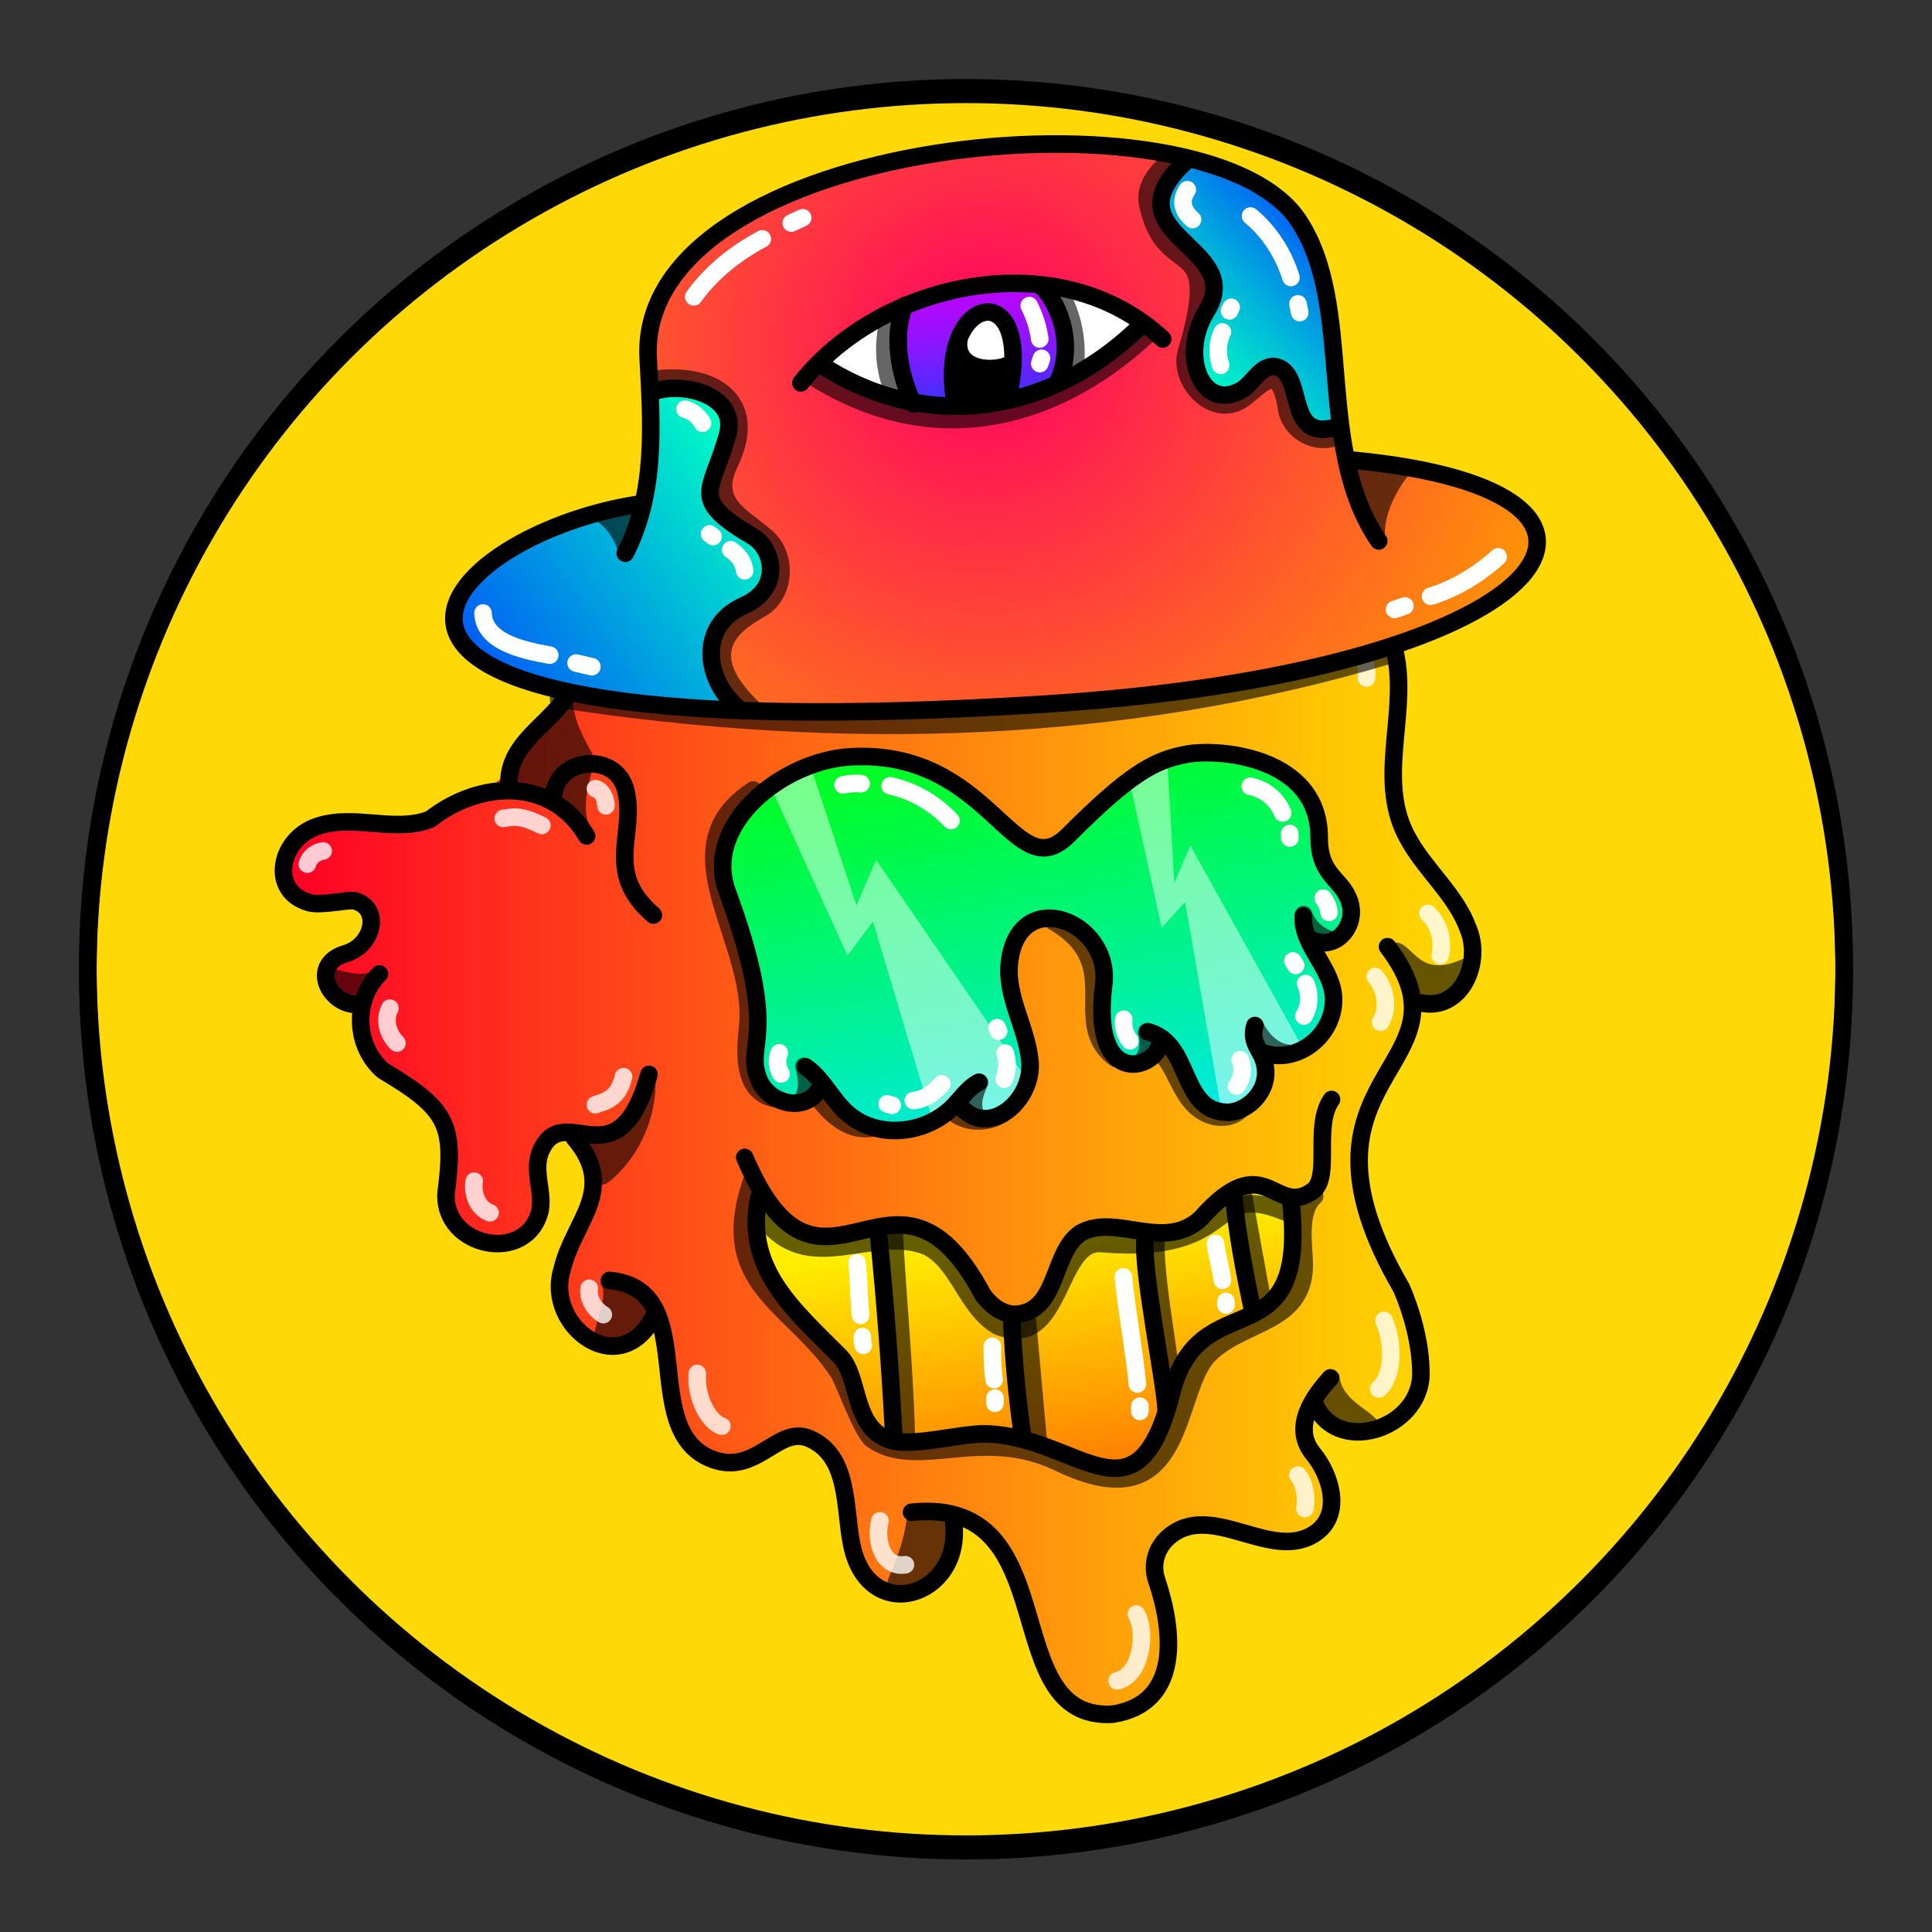 <svg version="1.1" id="Layer_1" xmlns="http://www.w3.org/2000/svg" x="0" y="0" viewBox="0 0 1100 1100" style="enable-background:new 0 0 1100 1100" xml:space="preserve" xmlns:xlink="http://www.w3.org/1999/xlink"><rect x="0" y="0" width="1100" height="1100" fill="#333333" stroke="none"/><style type="text/css">.st303{fill:#FED907;stroke:#000000;stroke-width:10;stroke-linecap:round;stroke-linejoin:round;stroke-miterlimit:10;}</style><circle class="st303" cx="550" cy="553.7" r="500"/><linearGradient id="a6" gradientUnits="userSpaceOnUse" x1="163.939" y1="511.702" x2="836.611" y2="511.702" gradientTransform="matrix(1 0 0 -1 0 1100)"><stop offset="0" style="stop-color:#ff0026"/><stop offset=".225" style="stop-color:#ff371c"/><stop offset=".604" style="stop-color:#ff8d0d"/><stop offset=".871" style="stop-color:#ffc404"/><stop offset="1" style="stop-color:#ffd900"/></linearGradient><path style="fill:url(#a6)" d="M533 209.1c-68 59.6-71 20-121 36.5-19.6 10.9-14 30-9.7 39.6 11 23-51 9-69 40.3-10 18 .1 42-7.5 61.8-9 19.6-34 35-37 52.2-43 48-154 7-119 70.4 6 11 33-6 39 9.1 7 17.5-39 29-21 46.7 18 5 21 39.9 57 63.2 14 20 3 51 19 69.1 35.8 38 46-25 41-34.3 4-39 44-11 22 38.7-23 52 11 74 36.5 56.6 24-9 13 39 23 50.9 19.5 37 55 12 67 12 18 1 28 22 29.8 40.3 6.5 63 54 46 59 8 15.5-34 45 49 47 59.9 11 73 69 42 71 17.9 3-54-3-60.1 2-68.3 18.5-31 71 13 90.8-15.5 14-19.7-31-63.5 8-55.4 94 19 19-101 14-120.4-9-35.5 14-106 47-121.7 18-9 17-35.5 7-52.8-9.5-17-25-30.6-31-48.9-13.5-54 22-102-36-133.3-5-3-7-9.5-4-14.4 17-26 1-66-32-71.4-22-3-44 9-66.5 6.3C616 247 579.9 178 533 209.1z"/><style>.st40{fill:none;stroke:#000;stroke-width:10;stroke-linecap:round;stroke-linejoin:round;stroke-miterlimit:10}.st98{opacity:.6;enable-background:new}</style><g id="Outline"><path class="st98" d="M793 537c-1 .7-1 2-.5 3 5 10 11 35 25 30 8-2 21-13 18-22.4-.5-1-2-2-3-1.5-26 12-28-11-39-9.4v.3zm-34 274.5c6 5 26 8 25-3-6-7-20.6-12-21.5-26C750 772 744 803 759 811.5zm-219.3 52s1 .5 1 .8c9 13.5-3 36-18 40-34 6-9-6-6-44 .3-5.3 22.3 2.7 23 3.2zM342 731c5 7-4 22-4 33 8 13 29.6-5 33-14.9 2-12-17-21-28-20.2-1 .1-1 1.1-1 2.1zm31-120.2c2 23-8 47-26 61.9-13 10.9-17.5-30.6-8-27.9 6 4.2 28-18.8 34-34zm-157-59.9c-8 6-17 3-25 1-11 5 4 20 13.5 16 5-4 12-9 12-15.7-.5-.2-1.5-.2-.5-1.3zM337 473c-6-10-3-23 0-34 0-1 0-2-.6-2-9-9-23 11-19.8 20.7C318 463 338 475 337 472.8v.2z"/><path class="st98" d="M326 392c-2 29 24 45 7 44-7 2-14 1-15 11-1 11-24 0-24.5-1.3C285 433 317 404.5 326 392zm103-118c-9.9-4-16-16-18-25-4-6-9.9 1-11 6-7 54 29.5 28 29 19zm293 9c16 21 29.5 12 40 20.7 3 4 1 9.6-1 14-3 9-13 9-20 4.1-14.5-5.8-22-22.2-19-38.8z"/><path class="st40" d="M347 729c53.5 5 15 86 59 102 25 9 37-19.8 55-11.9 23 10.1 19.6 40 24 60.7 9.6 46 63 29.6 58-12.8"/><path class="st40" d="M519 861c89-9 47.5 119 114.5 115 39-6 35-47 25-76.5-3-9 0-18.5 7-24.5 24.5-21 59 15.5 84-2.5 15-11 8-33-2-45-12-15 0-32 10-43"/><path class="st40" d="M790 539c53 69.8-64 71 8 194.5 6 14 11 32 11 48.5 0 32-49 47.5-61 16"/><path class="st40" d="M721 287c2 51 64 31 74 88 6 34-11.5 71 7 103 10 18 27 31.5 34 51 8 19-4 47-27 42"/><path class="st40" d="M407 290.6c-16-8-12-29.9-2-41 17-15 40.5-10 61-6 29.8 1 49-29 75-38 50-17 81 55 133 44 23-5 48-11 69 1 25 14 33 55 10 75"/><path class="st40" d="M428 278c-16 26.5-51 17.5-76 28.5-20 10.5-28 33-23 55 10 47-43 51-39 88m25 4.5c1.5-23 35-26 41-5 7 25-13 47 16 72"/><path class="st40" d="M334 476c-20-34-61-31.5-89-9.6-20 8-43-3-64 4-22 7-28 37-5 43.5 6.5 2 23-2 26-1 15 4 11 25-5 30-21 6-10 29 6 29"/><path class="st40" d="M216 554.5c-15 15-14 41 2 55 37 22 41 31 36 69.7-2 31 46 41 53.5 10 2-10.8-4-22 0-33 13-32 44 20 62-44.5"/><path class="st40" d="M327 647.9c25 29.7-.5 47-7 75-10 32.5 34 65 53 25"/><path d="M729 262.5c9 4 16 13 18 22.5m-193-68c12.5 2 24.5 8 34 16m9 9 3 3m-163 10c-5.5-.9-12 .6-15.5 4M362 319.6c-9 2-14 10.7-16 19M339 449c4 1 6 6 6 9.8M308.5 470c-12-6-16-5-22-4M175 492c1-4 5-7 9-7.5m38 89.5c-4 8 0 16 4 19.9m44 78.6c-1 6 1 15 9 18m76-77.5c-3 14-13 14.5-16 16m4.5 119.5c-5-3-9-9-8-15M397 782c-1 14.5 7 28 14 30m90 53.9c-3 12 2 27 14.5 25M636 957c14-3 17-28 11-38m96-60.1c1-7 0-14-4-19m46-49.1c8-6.5 9-25 3-39M786 582c5-8 3-19-3-26m37-12c2-8.5-.6-18-7-24m-56-169c18 6 22 30 21 35" style="opacity:.788;fill:none;stroke:#fff;stroke-width:10;stroke-linecap:round;stroke-linejoin:round;stroke-miterlimit:10;enable-background:new"/></g><style>.st40,.st68{fill:none;stroke-width:10;stroke-linecap:round;stroke-linejoin:round;stroke-miterlimit:10;stroke:#000}.st68{opacity:.6;enable-background:new}</style><g id="Gold_Grillz"><linearGradient id="SVGID_00000054261759252241486330000007195404835055001745_" gradientUnits="userSpaceOnUse" x1="657.269" y1="-434.524" x2="664.275" y2="-229.326" gradientTransform="rotate(-5.371 12728.238 901.119) scale(1)"><stop offset="0" style="stop-color:#fe0"/><stop offset="1" style="stop-color:#ff4800"/></linearGradient><path style="fill:url(#SVGID_00000054261759252241486330000007195404835055001745_)" d="M436 684.2c-14.5 42 40 71 61 127 23 28 58-7 102 16 48 24 58-2 72-43 17-50 82-14 64-90.9-9-38-40.7-4-50 2-47 32-55-31-95 47-24 33-39.6-39.7-71-42-30-4-64 20.7-83-16.3v.2z"/><path d="M488 719c1 10 1 19.9 2 29.9m1 12.1c0 2 0 3 .5 5m73.5.5c0 6 0 12.5 1 19m.5 10.5v3m73.1-72c2 20 6 41 8 61m1.4 12.6v3m43-95.6c1 7 3 14 4 21m2 12v2" style="fill:none;stroke:#fff;stroke-width:10;stroke-linecap:round;stroke-linejoin:round;stroke-miterlimit:10"/><path class="st68" d="M428.5 670.9c-22 61 23 71 49 110.7 4 7 13 33 19 38 26 18 62-8 106 13 74 36 65-41 86-61.5 20-19.9 56-17 54-54-.5-10.5-3-28 6-36"/><path class="st68" d="M734 691c-48-21-26 24-107 17-26-2-22 62-59 47-18-10.6-22-36-40-45.2-32-13-68 19-94-17"/><path class="st68" d="M509 700c2 39 6 78 7 118m69-65.5 6 66.5m67-114c0 26 6 53 9 81m41-105 11 60.9"/><path class="st40" d="M424 659c44 103 85-17 135.5 78 5 7 13 13 22 10.9 21-4 18-36 34-46 20-11 47 11 68-8 37-42 42 0 64-15.9 10.7-8 0-37 10.6-52"/><path class="st40" d="M432 682c-8 40 19 63 46 90 12 12 7 41 29 48 12 4 41-4 54-3.6 53 1 86 56 106-23 16-65 78-16 68-109"/><path class="st40" d="M500 701c4 39.7 7 79 9 119m67-69c1 22 3 44 6 65m70-111c-2 17.5 11 80 12 98m38.5-121c2 21 6 42 10.5 63"/></g><defs><linearGradient id="zl" x1="574.42" y1="410.83" x2="618.38" y2="675.51" gradientUnits="userSpaceOnUse"><stop offset="0" stop-color="#00ff19"/><stop offset=".22" stop-color="#00fa46"/><stop offset=".7" stop-color="#00eeb6"/><stop offset="1" stop-color="#00e6ff"/></linearGradient><style>.zl-3{fill:none;stroke-linecap:round;stroke-linejoin:round;stroke-width:10px;stroke:#000}</style></defs><path d="M746.4 534.9c13.5 7.2 27.2-7.7 21.7-22.5-4.6-12.5-17-13.9-17-35.5 0-45.9-85.7-81.3-142.9-1.3-25.4 35.5-44.1-49.3-124-44.7-38.6 2.2-84.3 38.4-70.1 76.9 31 84.2 9.1 85.6 18.1 107.2 5.8 13.7 26.8 18.9 35.1 4.2 19.3 25.5 52.7 36.3 76.4 9.9 57.9 26.7 37.8-55 32.1-74.1-3.2-45.4 46.6-36.5 51.6-5.4 2.6 16.2-3.4 85.5 34.5 44.1 8.8 6 10.9 17.4 16.6 25.9 16.3 24.1 45.5 11.2 42.2-17 41.4 1.7 44.3-39.2 25.7-67.7Z" style="fill:url(#zl)"/><path d="M438.8 449.7a25.8 25.8 0 0 1 3.2 5.3l40.5 89.1 14.5-19.4 34 113.4s15.8-8.2 16.6-6.9c13.2 12.2 32.4-1.9 37.5-15.9l-86.3-125.8-11.2 26-25.8-78.5m180 6.5 1.7 3.3 17.9 81.5 13.3-14.7s20.7 118 20.7 118.8c22.6 2.6 24.8-13.8 24.4-31.7 8.1 1.5 14.9-1 21.4-5l-63.5-114.4-9.1 21.6-4-70.7" style="fill:#fff;opacity:.47"/><path class="zl-3" d="M458.7 607.4c9.5 6.5 14.6 17.9 23 25.8 17.5 16.1 46.2 12.8 62-4.2 4.3-4.6 8-10 13.6-12.8"/><path class="zl-3" d="M546 629c16.3 20.4 42.6-2.4 40.4-24.8-1.8-19.2-13.8-36.8-11.7-56 4.9-44.6 58.3-24.1 53.7 12.5-7.8 60.9 32.4 47.9 32.4 31.3"/><path class="zl-3" d="M653.4 587.4c25.2 6.3 18.1 44.5 44.5 45.9 11.1.6 24.3-10.8 22.6-25.1-1.2-10.5-9.2-13.3-6-24.3m5.2 15.7c19.4 6.2 39.7-10.2 39.6-30.5-.1-17.6-18.1-30.4-17.3-47.5"/><path class="zl-3" d="M746.4 534.9c13.5 7.2 27.2-7.7 21.7-22.5-4.6-12.5-17-13.9-17-35.5 0-45.9-56.4-50.9-75.3-47.5s-32.8 11.4-67.6 46.2c-30.9 30.9-44.1-49.3-124-44.7-38.6 2.2-84.3 38.4-70.1 76.9 31 84.2 9.1 85.6 18.1 107.2 5.8 13.7 26.8 18.9 34.5 4.6"/><path d="M428.9 449.8c-51.5 33.4 2.4 85.8-3.3 135.8-1.6 14-2.6 35.5 14.5 39.7m17.6-18.2c1.8 5.9 2.6 12.4-.2 17.8m100.2-8.6c-2.4 5.2-4.6 11.2-2.8 16.8m98-45.3a19.7 19.7 0 0 1-1.7 15.4m63.6-18.4c3.6 7 9.7 13.6 17.8 14.8m9.6-78.8a23.7 23.7 0 0 0 16.6 14.6m-292.7 90.2c7.1 9.4 17.8 19 30.4 16.6m45.9-9.1c7.6 6.5 19.7 6.8 28.5 1m28.9-109.4c42.3 24.6 7.5 57.5 35.3 77.9m26.3-2.6c8.7 9.5 10.9 24.3 22 32.1 7 4.9 17.3 5.9 23.4-.7" style="opacity:.6;stroke:#000;fill:none;stroke-linecap:round;stroke-linejoin:round;stroke-width:10px"/><path d="M711.8 447.7a25.1 25.1 0 0 1 18.5 15.2m4 11.6.1 2.6m19 34.3a16.1 16.1 0 0 1 3.3 8.1M743.4 560a20.2 20.2 0 0 1-1 18.5m-6.3-31.4 1.6 2.6m-31.6 53.7a15 15 0 0 1-2.1 15m-60.7-25.8a17 17 0 0 1-3.5-12.3m-133-132.9a67.2 67.2 0 0 1 34.6 19.8m-51.1-21a32.6 32.6 0 0 0-10.3.7m92.3 152.7a22.1 22.1 0 0 1-.5 14.8m-4.1-29.3.9 2m-32.4 30c-4.2 4.9-9.8 9-16.2 9.5m-12 2.7-2.9-.8m-60.4-17a13.3 13.3 0 0 1-1-12.1" style="stroke:#fff;fill:none;stroke-linecap:round;stroke-linejoin:round;stroke-width:10px"/><style>.st40,.st68{fill:none;stroke:#000;stroke-width:10;stroke-linecap:round;stroke-linejoin:round;stroke-miterlimit:10}.st68{opacity:.6;enable-background:new}.st102{fill:#fff}</style><g id="Trippy_Hat"><radialGradient id="SVGID_00000123414473825914092120000007829286393102463126_" cx="560.408" cy="901.895" r="355.63" gradientTransform="matrix(1 0 0 -1 0 1100)" gradientUnits="userSpaceOnUse"><stop offset="0" style="stop-color:#ff0062"/><stop offset="1" style="stop-color:#ff9d00"/></radialGradient><path style="fill:url(#SVGID_00000123414473825914092120000007829286393102463126_)" d="M367 287.1c-34 6-142 40-97.5 85.9 93 52 538.5 50 605.5-61 6-38-82-50-108-53-8-43-2-92-25-131-73-78-255-50.6-336 7.5C346 178 384 236 367 287v.1z"/><linearGradient id="SVGID_00000158731567478740519670000011292647734770965143_" gradientUnits="userSpaceOnUse" x1="665.288" y1="882.675" x2="765.301" y2="977.687" gradientTransform="matrix(1 0 0 -1 0 1100)"><stop offset="0" style="stop-color:#00ffc4"/><stop offset=".104" style="stop-color:#00f6c7"/><stop offset=".275" style="stop-color:#00dcce"/><stop offset=".494" style="stop-color:#00b3db"/><stop offset=".748" style="stop-color:#007bec"/><stop offset="1" style="stop-color:#003cff"/></linearGradient><path style="fill:url(#SVGID_00000158731567478740519670000011292647734770965143_)" d="M684 91c-19.5 2.5-29 23-13.5 40.6 44 50 5.8 18.5 11 73.5 1 10 9 22 20 19 49.8-45 19 22 59 18.5C766 110 716 105 684 91z"/><linearGradient id="SVGID_00000119838619519104526170000018100987693212792465_" gradientUnits="userSpaceOnUse" x1="442.246" y1="820.658" x2="250.246" y2="682.658" gradientTransform="matrix(1 0 0 -1 0 1100)"><stop offset="0" style="stop-color:#00ffc4"/><stop offset="1" style="stop-color:#003cff"/></linearGradient><path style="fill:url(#SVGID_00000119838619519104526170000018100987693212792465_)" d="M372.5 223.8c-2 22 2 44.5-7 65-93 0-203 114 52 114-49-62 53-61 9.9-96-30-18-24.5-32-14.5-60.5C419 223 389 218 372.5 223.8z"/><path class="st102" d="M648 185c-56-42-134-25-182 23 67 36 128 34 182-23.2v.2z"/><linearGradient id="SVGID_00000028312584919422827450000003060139484899234493_" gradientUnits="userSpaceOnUse" x1="555.957" y1="951.99" x2="560.957" y2="851" gradientTransform="matrix(1 0 0 -1 0 1100)"><stop offset="0" style="stop-color:#c800ff"/><stop offset=".107" style="stop-color:#c202ff"/><stop offset=".254" style="stop-color:#b009ff"/><stop offset=".424" style="stop-color:#9313ff"/><stop offset=".611" style="stop-color:#6b21ff"/><stop offset=".809" style="stop-color:#3834ff"/><stop offset="1" style="stop-color:#0048ff"/></linearGradient><path style="fill:url(#SVGID_00000028312584919422827450000003060139484899234493_)" d="M517 171.8c-9 19-10.5 60 18 60 21 0 44 0 62-10.8 15-12 8-36 2-50.9-7-17.1-66-6.1-82 1.7z"/><path d="M558 178c-20 10-26 73 11 49 11.5-12 10.5-49-11-49z"/><path class="st102" d="M560 180c-24 9.8-9 36 12 26.5 10-7.5 3-32.5-12-26.5z"/><path class="st40" d="M356 315c18-35 15-74 13-112-5-125 316-157 370-78 33 49 9 129 46 183"/><path class="st40" d="M364 287c-119 18-233 143 229 114 293-18 368-121 177-139M675 92c-45 42 35 48 12 85-16 26-2 58 20 45 6.5-4 10-13 18-13.4 19.6 2 5 45 37.5 34"/><path class="st40" d="M373.5 222.5c17-5 46 3 41 24-9 34-23 37 14 58.9 12 7 17 29.6-5 39.4-27 12-22 44-1.5 59.8M662 193c-59-55-160-33-206 25"/><path class="st40" d="M466.5 207c57 38 129 32 184-22.5"/><path class="st40" d="M515 174c-7 17-3 39.5 5 56m73-67c12 12 18.5 36 9 55m-58 12.5c-12-64 46-75 30-4.5"/><path class="st40" d="M546 193c-3 18 20 19.6 30 14"/><path d="M789 309c-3-14 7-33 17-43-12-1.5-30-9-40-1m-414 50c-2-9-8-16.5-16-20.7 8.5-6 20.7-5 30.7-5" style="opacity:.6;enable-background:new"/><path class="st68" d="M669 90c-9 5-18 16-15.5 26.5 10 46 43 13 22 84-4.5 15 12 35 28 28.9 11.5-4 24-29 29 3 2 13 16 21 28 16.5M462 214c66 42 135 28.5 191-23m-280.5 25c33-4.5 60 12 43 47.5-11 23 6 29.6 21 42.5 11 9.8 11 29-.5 38.7-6 5-48 20-7 59"/><path class="st68" d="M507 179c-5 15-4 31 2 45m94-58c8 13 11 29 9 44"/><path d="M712 123c11 9 19 22 23 35m4 15 1 5m113 139c-11 10-24 18-38.5 22.5m-14.6 5.5-5.9 2m-519 2c.5 16 21 21 38 24m15 4.5 9 2.1M586 174c3 6 5 12 6 19m1 11-1 3m-202 26c4 1 8 4 10 8m16 72c4 2.5 7.5 7 8 12m-18-19.5-2-1.5m292-115c-3 6-3 13-1 19m5-31 1-2m-22-50c-4.5-4-8-9.5-3-17m-242 28c-15 8-29 19-39 33m55.5-42 6.5-3" style="fill:none;stroke:#fff;stroke-width:10;stroke-linecap:round;stroke-linejoin:round;stroke-miterlimit:10"/><path class="st68" d="M318 398c162 25 323 20 473-25"/></g><circle cx="550" cy="550" r="500" style="fill:none;stroke:#000;stroke-width:10;stroke-linecap:round;stroke-linejoin:round;stroke-miterlimit:10"/></svg>